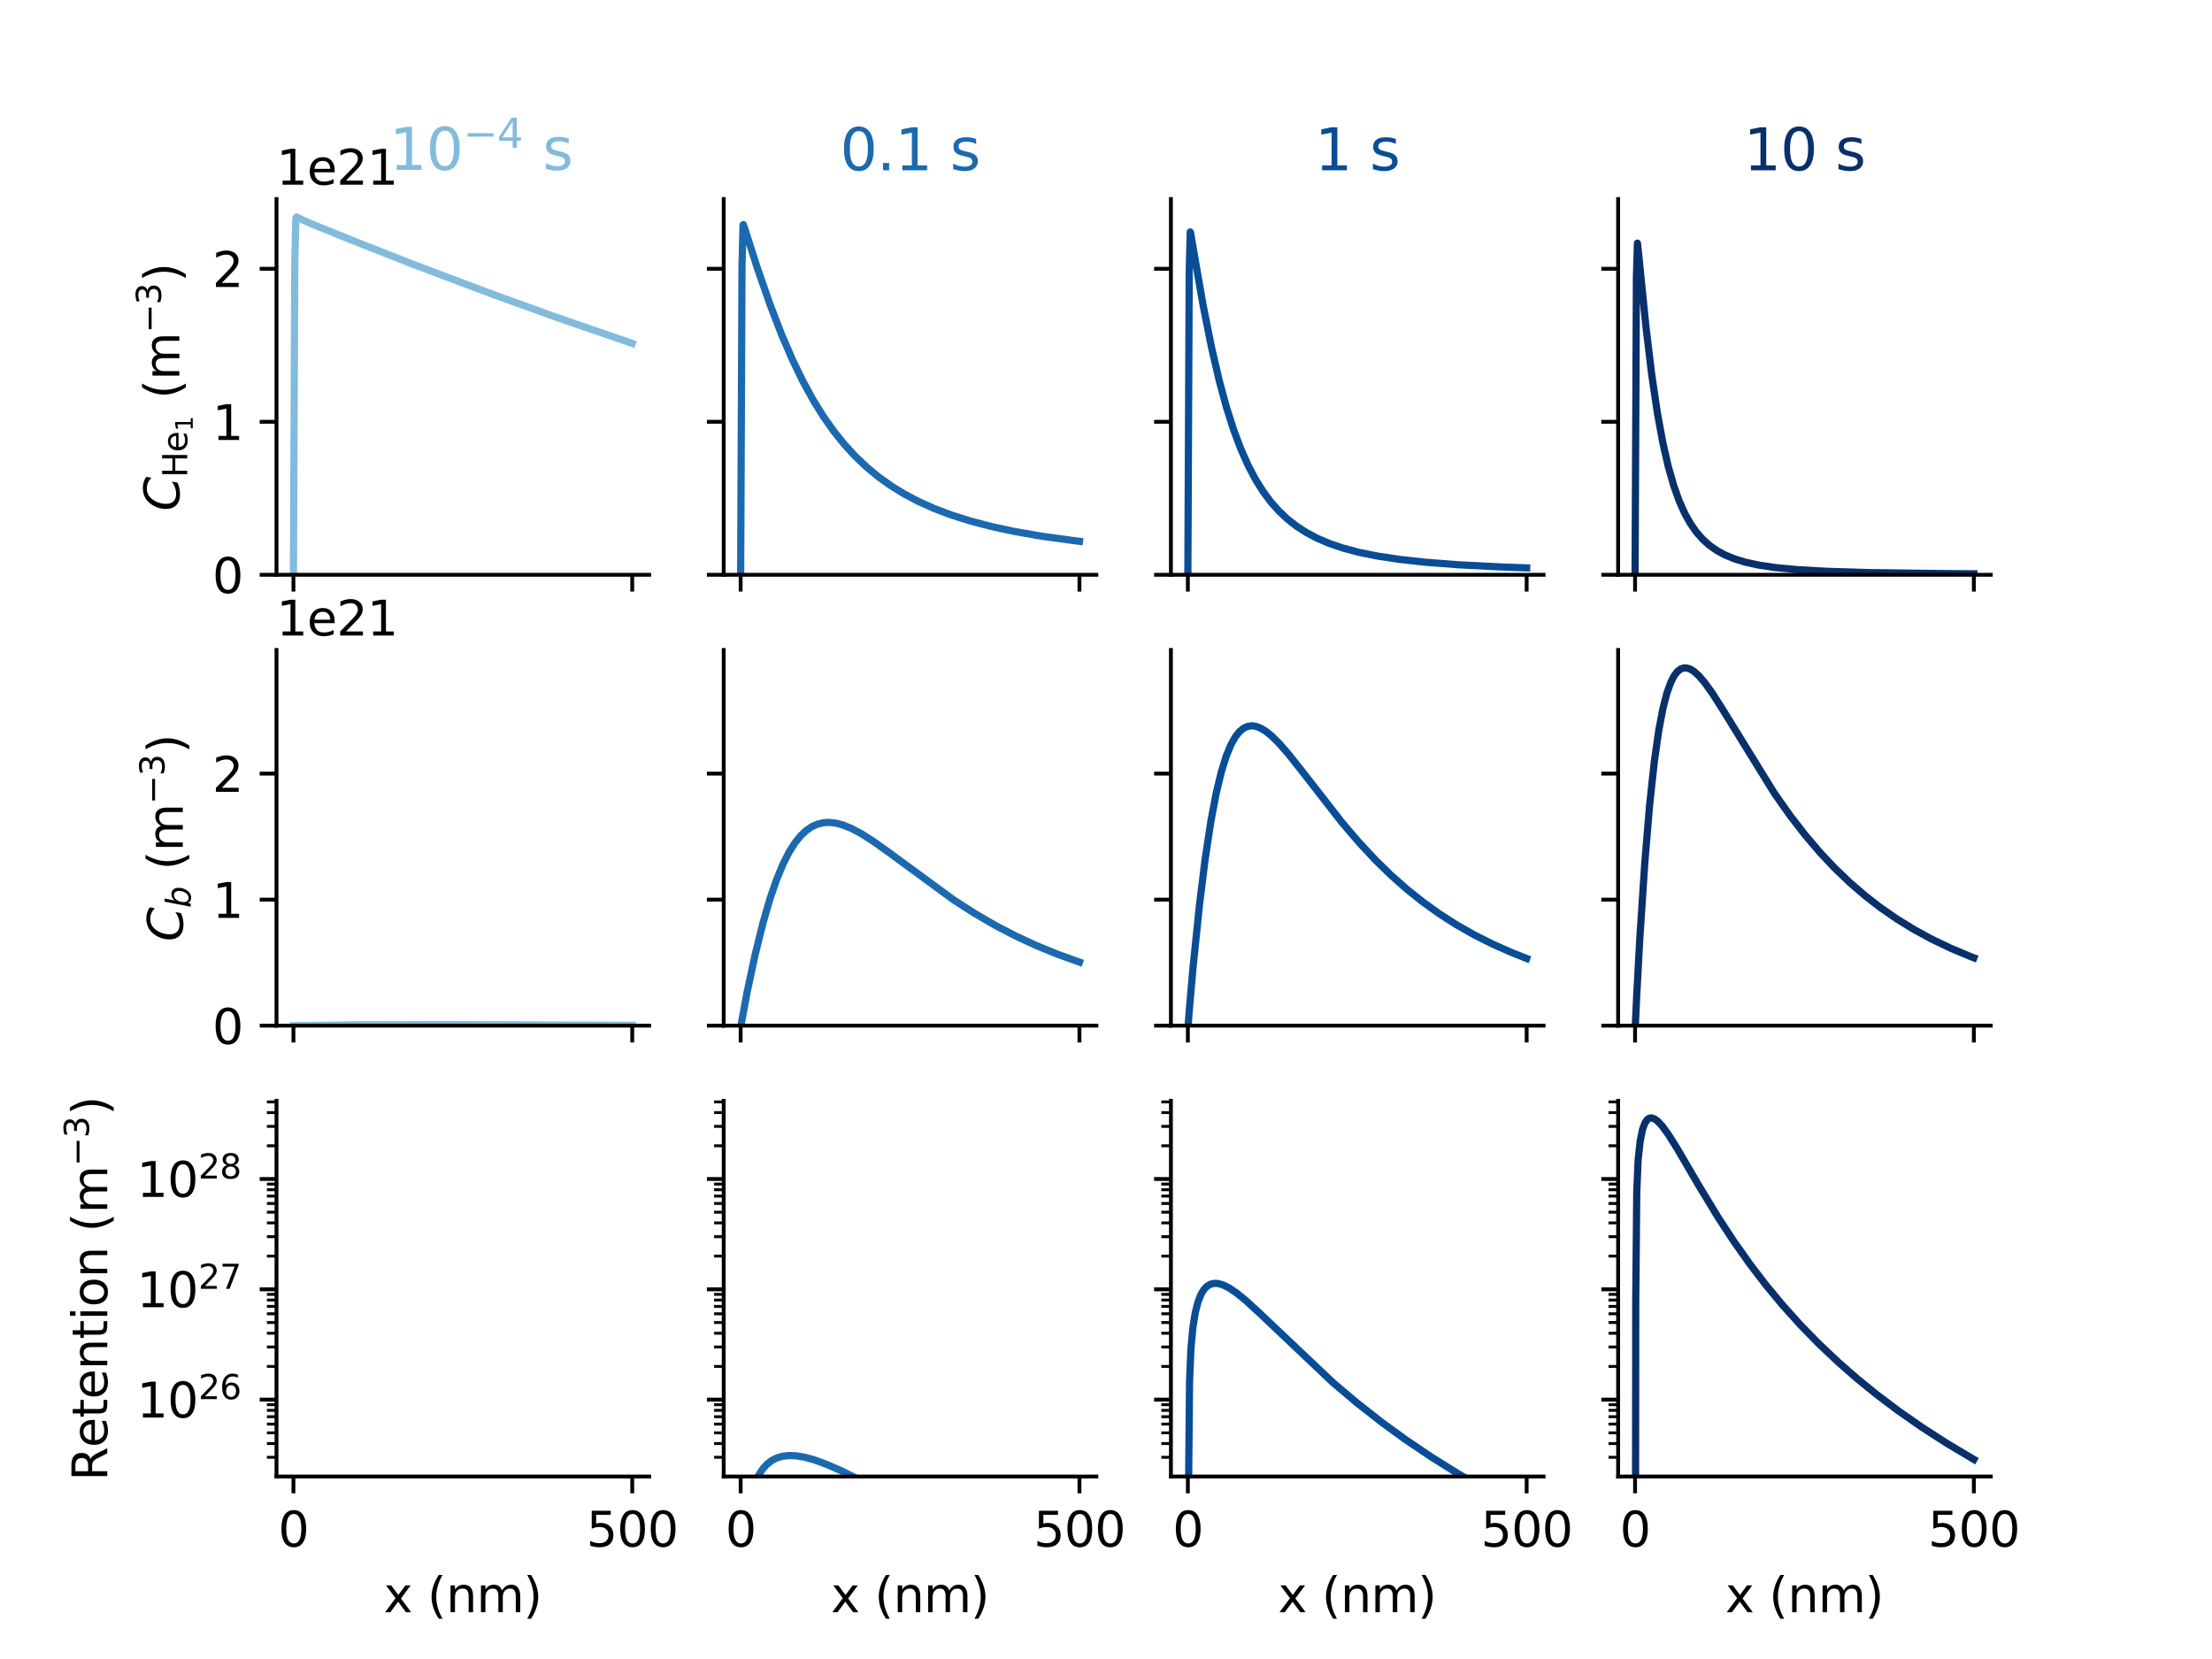 <?xml version="1.0"?>
 <svg height="345.6" version="1.1" viewBox="0 0 460.8 345.6" width="460.8" xmlns="http://www.w3.org/2000/svg" xmlns:xlink="http://www.w3.org/1999/xlink">  <defs> <style type="text/css">*{stroke-linecap:butt;stroke-linejoin:round;}</style> </defs> <g id="figure_1"> <g id="patch_1"> <path d="M 0 345.6 L 460.8 345.6 L 460.8 0 L 0 0 z " style="fill:#ffffff;"></path> </g> <g id="axes_1"> <g id="patch_2"> <path d="M 57.6 119.74 L 135.235 119.74 L 135.235 41.472 L 57.6 41.472 z " style="fill:#ffffff;"></path> </g> <g id="matplotlib.axis_1"> <g id="xtick_1"> <g id="line2d_1"> <defs> <path d="M 0 0 L 0 3.5 " id="m68c5b6e50b" style="stroke:#000000;stroke-width:0.8;"></path> </defs> <g> <use style="stroke:#000000;stroke-width:0.8;" x="61.129" xlink:href="#m68c5b6e50b" y="119.74"></use> </g> </g> </g> <g id="xtick_2"> <g id="line2d_2"> <g> <use style="stroke:#000000;stroke-width:0.8;" x="131.706" xlink:href="#m68c5b6e50b" y="119.74"></use> </g> </g> </g> </g> <g id="matplotlib.axis_2"> <g id="ytick_1"> <g id="line2d_3"> <defs> <path d="M 0 0 L -3.5 0 " id="m54cd5cde9c" style="stroke:#000000;stroke-width:0.8;"></path> </defs> <g> <use style="stroke:#000000;stroke-width:0.8;" x="57.6" xlink:href="#m54cd5cde9c" y="119.74"></use> </g> </g> <g id="text_1">  <g transform="translate(44.237 123.539)scale(0.1 -0.1)"> <defs> <path d="M 2034 4250 Q 1547 4250 1301 3770 Q 1056 3291 1056 2328 Q 1056 1369 1301 889 Q 1547 409 2034 409 Q 2525 409 2770 889 Q 3016 1369 3016 2328 Q 3016 3291 2770 3770 Q 2525 4250 2034 4250 z M 2034 4750 Q 2819 4750 3233 4129 Q 3647 3509 3647 2328 Q 3647 1150 3233 529 Q 2819 -91 2034 -91 Q 1250 -91 836 529 Q 422 1150 422 2328 Q 422 3509 836 4129 Q 1250 4750 2034 4750 z " id="DejaVuSans-30" transform="scale(0.016)"></path> </defs> <use xlink:href="#DejaVuSans-30"></use> </g> </g> </g> <g id="ytick_2"> <g id="line2d_4"> <g> <use style="stroke:#000000;stroke-width:0.8;" x="57.6" xlink:href="#m54cd5cde9c" y="87.863"></use> </g> </g> <g id="text_2">  <g transform="translate(44.237 91.662)scale(0.1 -0.1)"> <defs> <path d="M 794 531 L 1825 531 L 1825 4091 L 703 3866 L 703 4441 L 1819 4666 L 2450 4666 L 2450 531 L 3481 531 L 3481 0 L 794 0 L 794 531 z " id="DejaVuSans-31" transform="scale(0.016)"></path> </defs> <use xlink:href="#DejaVuSans-31"></use> </g> </g> </g> <g id="ytick_3"> <g id="line2d_5"> <g> <use style="stroke:#000000;stroke-width:0.8;" x="57.6" xlink:href="#m54cd5cde9c" y="55.986"></use> </g> </g> <g id="text_3">  <g transform="translate(44.237 59.785)scale(0.1 -0.1)"> <defs> <path d="M 1228 531 L 3431 531 L 3431 0 L 469 0 L 469 531 Q 828 903 1448 1529 Q 2069 2156 2228 2338 Q 2531 2678 2651 2914 Q 2772 3150 2772 3378 Q 2772 3750 2511 3984 Q 2250 4219 1831 4219 Q 1534 4219 1204 4116 Q 875 4013 500 3803 L 500 4441 Q 881 4594 1212 4672 Q 1544 4750 1819 4750 Q 2544 4750 2975 4387 Q 3406 4025 3406 3419 Q 3406 3131 3298 2873 Q 3191 2616 2906 2266 Q 2828 2175 2409 1742 Q 1991 1309 1228 531 z " id="DejaVuSans-32" transform="scale(0.016)"></path> </defs> <use xlink:href="#DejaVuSans-32"></use> </g> </g> </g> <g id="text_4">  <g transform="translate(37.438 106.456)rotate(-90)scale(0.1 -0.1)"> <defs> <path d="M 4447 4306 L 4319 3641 Q 4019 3944 3683 4091 Q 3347 4238 2956 4238 Q 2422 4238 2017 3981 Q 1613 3725 1319 3200 Q 1131 2863 1032 2486 Q 934 2109 934 1728 Q 934 1091 1264 756 Q 1594 422 2222 422 Q 2656 422 3056 561 Q 3456 700 3834 978 L 3688 231 Q 3316 72 2936 -9 Q 2556 -91 2175 -91 Q 1278 -91 773 396 Q 269 884 269 1753 Q 269 2309 461 2846 Q 653 3384 1013 3828 Q 1394 4300 1883 4525 Q 2372 4750 3022 4750 Q 3422 4750 3780 4639 Q 4138 4528 4447 4306 z " id="DejaVuSans-Oblique-43" transform="scale(0.016)"></path> <path d="M 628 4666 L 1259 4666 L 1259 2753 L 3553 2753 L 3553 4666 L 4184 4666 L 4184 0 L 3553 0 L 3553 2222 L 1259 2222 L 1259 0 L 628 0 L 628 4666 z " id="DejaVuSans-48" transform="scale(0.016)"></path> <path d="M 3597 1894 L 3597 1613 L 953 1613 Q 991 1019 1311 708 Q 1631 397 2203 397 Q 2534 397 2845 478 Q 3156 559 3463 722 L 3463 178 Q 3153 47 2828 -22 Q 2503 -91 2169 -91 Q 1331 -91 842 396 Q 353 884 353 1716 Q 353 2575 817 3079 Q 1281 3584 2069 3584 Q 2775 3584 3186 3129 Q 3597 2675 3597 1894 z M 3022 2063 Q 3016 2534 2758 2815 Q 2500 3097 2075 3097 Q 1594 3097 1305 2825 Q 1016 2553 972 2059 L 3022 2063 z " id="DejaVuSans-65" transform="scale(0.016)"></path> <path id="DejaVuSans-20" transform="scale(0.016)"></path> <path d="M 1984 4856 Q 1566 4138 1362 3434 Q 1159 2731 1159 2009 Q 1159 1288 1364 580 Q 1569 -128 1984 -844 L 1484 -844 Q 1016 -109 783 600 Q 550 1309 550 2009 Q 550 2706 781 3412 Q 1013 4119 1484 4856 L 1984 4856 z " id="DejaVuSans-28" transform="scale(0.016)"></path> <path d="M 3328 2828 Q 3544 3216 3844 3400 Q 4144 3584 4550 3584 Q 5097 3584 5394 3201 Q 5691 2819 5691 2113 L 5691 0 L 5113 0 L 5113 2094 Q 5113 2597 4934 2840 Q 4756 3084 4391 3084 Q 3944 3084 3684 2787 Q 3425 2491 3425 1978 L 3425 0 L 2847 0 L 2847 2094 Q 2847 2600 2669 2842 Q 2491 3084 2119 3084 Q 1678 3084 1418 2786 Q 1159 2488 1159 1978 L 1159 0 L 581 0 L 581 3500 L 1159 3500 L 1159 2956 Q 1356 3278 1631 3431 Q 1906 3584 2284 3584 Q 2666 3584 2933 3390 Q 3200 3197 3328 2828 z " id="DejaVuSans-6d" transform="scale(0.016)"></path> <path d="M 678 2272 L 4684 2272 L 4684 1741 L 678 1741 L 678 2272 z " id="DejaVuSans-2212" transform="scale(0.016)"></path> <path d="M 2597 2516 Q 3050 2419 3304 2112 Q 3559 1806 3559 1356 Q 3559 666 3084 287 Q 2609 -91 1734 -91 Q 1441 -91 1130 -33 Q 819 25 488 141 L 488 750 Q 750 597 1062 519 Q 1375 441 1716 441 Q 2309 441 2620 675 Q 2931 909 2931 1356 Q 2931 1769 2642 2001 Q 2353 2234 1838 2234 L 1294 2234 L 1294 2753 L 1863 2753 Q 2328 2753 2575 2939 Q 2822 3125 2822 3475 Q 2822 3834 2567 4026 Q 2313 4219 1838 4219 Q 1578 4219 1281 4162 Q 984 4106 628 3988 L 628 4550 Q 988 4650 1302 4700 Q 1616 4750 1894 4750 Q 2613 4750 3031 4423 Q 3450 4097 3450 3541 Q 3450 3153 3228 2886 Q 3006 2619 2597 2516 z " id="DejaVuSans-33" transform="scale(0.016)"></path> <path d="M 513 4856 L 1013 4856 Q 1481 4119 1714 3412 Q 1947 2706 1947 2009 Q 1947 1309 1714 600 Q 1481 -109 1013 -844 L 513 -844 Q 928 -128 1133 580 Q 1338 1288 1338 2009 Q 1338 2731 1133 3434 Q 928 4138 513 4856 z " id="DejaVuSans-29" transform="scale(0.016)"></path> </defs> <use transform="translate(0 0.766)" xlink:href="#DejaVuSans-Oblique-43"></use> <use transform="translate(69.824 -15.641)scale(0.7)" xlink:href="#DejaVuSans-48"></use> <use transform="translate(122.461 -15.641)scale(0.7)" xlink:href="#DejaVuSans-65"></use> <use transform="translate(166.197 -27.125)scale(0.49)" xlink:href="#DejaVuSans-31"></use> <use transform="translate(202.021 0.766)" xlink:href="#DejaVuSans-20"></use> <use transform="translate(233.808 0.766)" xlink:href="#DejaVuSans-28"></use> <use transform="translate(272.822 0.766)" xlink:href="#DejaVuSans-6d"></use> <use transform="translate(371.191 39.047)scale(0.7)" xlink:href="#DejaVuSans-2212"></use> <use transform="translate(429.843 39.047)scale(0.7)" xlink:href="#DejaVuSans-33"></use> <use transform="translate(477.114 0.766)" xlink:href="#DejaVuSans-29"></use> </g> </g> <g id="text_5">  <g transform="translate(57.6 38.472)scale(0.1 -0.1)"> <use xlink:href="#DejaVuSans-31"></use> <use x="63.623" xlink:href="#DejaVuSans-65"></use> <use x="125.146" xlink:href="#DejaVuSans-32"></use> <use x="188.77" xlink:href="#DejaVuSans-31"></use> </g> </g> </g> <g id="line2d_6"> <path clip-path="url(#p65ab39293c)" d="M 61.129 119.74 L 61.411 54.712 L 61.623 45.521 L 61.764 45.199 L 62.47 45.554 L 64.94 46.649 L 73.48 50.116 L 86.466 55.217 L 102.84 61.385 L 115.403 65.92 L 131.706 71.546 L 131.706 71.546 " style="fill:none;stroke:#82bbdb;stroke-linecap:square;stroke-width:1.5;"></path> </g> <g id="patch_3"> <path d="M 57.6 119.74 L 57.6 41.472 " style="fill:none;stroke:#000000;stroke-linecap:square;stroke-linejoin:miter;stroke-width:0.8;"></path> </g> <g id="patch_4"> <path d="M 57.6 119.74 L 135.235 119.74 " style="fill:none;stroke:#000000;stroke-linecap:square;stroke-linejoin:miter;stroke-width:0.8;"></path> </g> <g id="text_6">  <g style="fill:#82bbdb;" transform="translate(73.497 35.472)scale(0.12 -0.12)"> <defs> <path d="M 2419 4116 L 825 1625 L 2419 1625 L 2419 4116 z M 2253 4666 L 3047 4666 L 3047 1625 L 3713 1625 L 3713 1100 L 3047 1100 L 3047 0 L 2419 0 L 2419 1100 L 313 1100 L 313 1709 L 2253 4666 z " id="DejaVuSans-34" transform="scale(0.016)"></path> <path d="M 2834 3397 L 2834 2853 Q 2591 2978 2328 3040 Q 2066 3103 1784 3103 Q 1356 3103 1142 2972 Q 928 2841 928 2578 Q 928 2378 1081 2264 Q 1234 2150 1697 2047 L 1894 2003 Q 2506 1872 2764 1633 Q 3022 1394 3022 966 Q 3022 478 2636 193 Q 2250 -91 1575 -91 Q 1294 -91 989 -36 Q 684 19 347 128 L 347 722 Q 666 556 975 473 Q 1284 391 1588 391 Q 1994 391 2212 530 Q 2431 669 2431 922 Q 2431 1156 2273 1281 Q 2116 1406 1581 1522 L 1381 1569 Q 847 1681 609 1914 Q 372 2147 372 2553 Q 372 3047 722 3315 Q 1072 3584 1716 3584 Q 2034 3584 2315 3537 Q 2597 3491 2834 3397 z " id="DejaVuSans-73" transform="scale(0.016)"></path> </defs> <use transform="translate(0 0.684)" xlink:href="#DejaVuSans-20"></use> <use transform="translate(31.787 0.684)" xlink:href="#DejaVuSans-20"></use> <use transform="translate(63.574 0.684)" xlink:href="#DejaVuSans-31"></use> <use transform="translate(127.197 0.684)" xlink:href="#DejaVuSans-30"></use> <use transform="translate(191.777 38.966)scale(0.7)" xlink:href="#DejaVuSans-2212"></use> <use transform="translate(250.43 38.966)scale(0.7)" xlink:href="#DejaVuSans-34"></use> <use transform="translate(297.7 0.684)" xlink:href="#DejaVuSans-20"></use> <use transform="translate(329.487 0.684)" xlink:href="#DejaVuSans-73"></use> </g> </g> </g> <g id="axes_2"> <g id="patch_5"> <path d="M 150.762 119.74 L 228.397 119.74 L 228.397 41.472 L 150.762 41.472 z " style="fill:#ffffff;"></path> </g> <g id="matplotlib.axis_3"> <g id="xtick_3"> <g id="line2d_7"> <g> <use style="stroke:#000000;stroke-width:0.8;" x="154.291" xlink:href="#m68c5b6e50b" y="119.74"></use> </g> </g> </g> <g id="xtick_4"> <g id="line2d_8"> <g> <use style="stroke:#000000;stroke-width:0.8;" x="224.868" xlink:href="#m68c5b6e50b" y="119.74"></use> </g> </g> </g> </g> <g id="matplotlib.axis_4"> <g id="ytick_4"> <g id="line2d_9"> <g> <use style="stroke:#000000;stroke-width:0.8;" x="150.762" xlink:href="#m54cd5cde9c" y="119.74"></use> </g> </g> </g> <g id="ytick_5"> <g id="line2d_10"> <g> <use style="stroke:#000000;stroke-width:0.8;" x="150.762" xlink:href="#m54cd5cde9c" y="87.863"></use> </g> </g> </g> <g id="ytick_6"> <g id="line2d_11"> <g> <use style="stroke:#000000;stroke-width:0.8;" x="150.762" xlink:href="#m54cd5cde9c" y="55.986"></use> </g> </g> </g> </g> <g id="line2d_12"> <path clip-path="url(#pd25af3ee30)" d="M 154.291 119.74 L 154.573 55.486 L 154.785 46.875 L 154.855 46.786 L 155.138 47.616 L 157.749 55.791 L 160.431 63.497 L 162.83 69.721 L 165.089 74.957 L 167.277 79.464 L 169.394 83.326 L 171.511 86.74 L 173.699 89.843 L 175.887 92.567 L 178.146 95.029 L 180.545 97.31 L 183.015 99.348 L 185.627 101.212 L 188.379 102.906 L 191.344 104.469 L 194.59 105.927 L 198.119 107.264 L 202.071 108.517 L 206.447 109.664 L 211.317 110.712 L 216.963 111.694 L 223.527 112.601 L 224.868 112.762 L 224.868 112.762 " style="fill:none;stroke:#1b69af;stroke-linecap:square;stroke-width:1.5;"></path> </g> <g id="patch_6"> <path d="M 150.762 119.74 L 150.762 41.472 " style="fill:none;stroke:#000000;stroke-linecap:square;stroke-linejoin:miter;stroke-width:0.8;"></path> </g> <g id="patch_7"> <path d="M 150.762 119.74 L 228.397 119.74 " style="fill:none;stroke:#000000;stroke-linecap:square;stroke-linejoin:miter;stroke-width:0.8;"></path> </g> <g id="text_7">  <g style="fill:#1b69af;" transform="translate(175.005 35.472)scale(0.12 -0.12)"> <defs> <path d="M 684 794 L 1344 794 L 1344 0 L 684 0 L 684 794 z " id="DejaVuSans-2e" transform="scale(0.016)"></path> </defs> <use xlink:href="#DejaVuSans-30"></use> <use x="63.623" xlink:href="#DejaVuSans-2e"></use> <use x="95.41" xlink:href="#DejaVuSans-31"></use> <use x="159.033" xlink:href="#DejaVuSans-20"></use> <use x="190.82" xlink:href="#DejaVuSans-73"></use> </g> </g> </g> <g id="axes_3"> <g id="patch_8"> <path d="M 243.923 119.74 L 321.558 119.74 L 321.558 41.472 L 243.923 41.472 z " style="fill:#ffffff;"></path> </g> <g id="matplotlib.axis_5"> <g id="xtick_5"> <g id="line2d_13"> <g> <use style="stroke:#000000;stroke-width:0.8;" x="247.452" xlink:href="#m68c5b6e50b" y="119.74"></use> </g> </g> </g> <g id="xtick_6"> <g id="line2d_14"> <g> <use style="stroke:#000000;stroke-width:0.8;" x="318.029" xlink:href="#m68c5b6e50b" y="119.74"></use> </g> </g> </g> </g> <g id="matplotlib.axis_6"> <g id="ytick_7"> <g id="line2d_15"> <g> <use style="stroke:#000000;stroke-width:0.8;" x="243.923" xlink:href="#m54cd5cde9c" y="119.74"></use> </g> </g> </g> <g id="ytick_8"> <g id="line2d_16"> <g> <use style="stroke:#000000;stroke-width:0.8;" x="243.923" xlink:href="#m54cd5cde9c" y="87.863"></use> </g> </g> </g> <g id="ytick_9"> <g id="line2d_17"> <g> <use style="stroke:#000000;stroke-width:0.8;" x="243.923" xlink:href="#m54cd5cde9c" y="55.986"></use> </g> </g> </g> </g> <g id="line2d_18"> <path clip-path="url(#pf470d919c5)" d="M 247.452 119.74 L 247.735 56.316 L 247.946 48.326 L 248.017 48.443 L 248.582 51.822 L 250.628 63.582 L 252.393 72.424 L 254.016 79.409 L 255.498 84.864 L 256.98 89.52 L 258.462 93.474 L 260.015 96.971 L 261.568 99.912 L 263.12 102.389 L 264.744 104.568 L 266.438 106.474 L 268.202 108.133 L 270.108 109.623 L 272.154 110.943 L 274.413 112.136 L 276.883 113.191 L 279.706 114.155 L 283.023 115.04 L 286.834 115.817 L 291.351 116.506 L 296.856 117.115 L 303.773 117.649 L 312.736 118.108 L 318.029 118.302 L 318.029 118.302 " style="fill:none;stroke:#084d96;stroke-linecap:square;stroke-width:1.5;"></path> </g> <g id="patch_9"> <path d="M 243.923 119.74 L 243.923 41.472 " style="fill:none;stroke:#000000;stroke-linecap:square;stroke-linejoin:miter;stroke-width:0.8;"></path> </g> <g id="patch_10"> <path d="M 243.923 119.74 L 321.558 119.74 " style="fill:none;stroke:#000000;stroke-linecap:square;stroke-linejoin:miter;stroke-width:0.8;"></path> </g> <g id="text_8">  <g style="fill:#084d96;" transform="translate(273.891 35.472)scale(0.12 -0.12)"> <use xlink:href="#DejaVuSans-31"></use> <use x="63.623" xlink:href="#DejaVuSans-20"></use> <use x="95.41" xlink:href="#DejaVuSans-73"></use> </g> </g> </g> <g id="axes_4"> <g id="patch_11"> <path d="M 337.085 119.74 L 414.72 119.74 L 414.72 41.472 L 337.085 41.472 z " style="fill:#ffffff;"></path> </g> <g id="matplotlib.axis_7"> <g id="xtick_7"> <g id="line2d_19"> <g> <use style="stroke:#000000;stroke-width:0.8;" x="340.614" xlink:href="#m68c5b6e50b" y="119.74"></use> </g> </g> </g> <g id="xtick_8"> <g id="line2d_20"> <g> <use style="stroke:#000000;stroke-width:0.8;" x="411.191" xlink:href="#m68c5b6e50b" y="119.74"></use> </g> </g> </g> </g> <g id="matplotlib.axis_8"> <g id="ytick_10"> <g id="line2d_21"> <g> <use style="stroke:#000000;stroke-width:0.8;" x="337.085" xlink:href="#m54cd5cde9c" y="119.74"></use> </g> </g> </g> <g id="ytick_11"> <g id="line2d_22"> <g> <use style="stroke:#000000;stroke-width:0.8;" x="337.085" xlink:href="#m54cd5cde9c" y="87.863"></use> </g> </g> </g> <g id="ytick_12"> <g id="line2d_23"> <g> <use style="stroke:#000000;stroke-width:0.8;" x="337.085" xlink:href="#m54cd5cde9c" y="55.986"></use> </g> </g> </g> </g> <g id="line2d_24"> <path clip-path="url(#pda369b5cfd)" d="M 340.614 119.74 L 340.896 57.649 L 341.108 50.651 L 341.32 52.525 L 342.873 68.012 L 344.072 77.959 L 345.272 86.081 L 346.401 92.241 L 347.531 97.186 L 348.66 101.145 L 349.789 104.314 L 350.918 106.859 L 352.118 109.024 L 353.318 110.756 L 354.659 112.297 L 356.07 113.574 L 357.623 114.67 L 359.317 115.595 L 361.293 116.412 L 363.622 117.121 L 366.445 117.732 L 369.904 118.242 L 374.35 118.664 L 380.49 119.012 L 389.524 119.283 L 404.416 119.481 L 411.191 119.529 L 411.191 119.529 " style="fill:none;stroke:#08306b;stroke-linecap:square;stroke-width:1.5;"></path> </g> <g id="patch_12"> <path d="M 337.085 119.74 L 337.085 41.472 " style="fill:none;stroke:#000000;stroke-linecap:square;stroke-linejoin:miter;stroke-width:0.8;"></path> </g> <g id="patch_13"> <path d="M 337.085 119.74 L 414.72 119.74 " style="fill:none;stroke:#000000;stroke-linecap:square;stroke-linejoin:miter;stroke-width:0.8;"></path> </g> <g id="text_9">  <g style="fill:#08306b;" transform="translate(363.235 35.472)scale(0.12 -0.12)"> <use xlink:href="#DejaVuSans-31"></use> <use x="63.623" xlink:href="#DejaVuSans-30"></use> <use x="127.246" xlink:href="#DejaVuSans-20"></use> <use x="159.033" xlink:href="#DejaVuSans-73"></use> </g> </g> </g> <g id="axes_5"> <g id="patch_14"> <path d="M 57.6 213.662 L 135.235 213.662 L 135.235 135.394 L 57.6 135.394 z " style="fill:#ffffff;"></path> </g> <g id="matplotlib.axis_9"> <g id="xtick_9"> <g id="line2d_25"> <g> <use style="stroke:#000000;stroke-width:0.8;" x="61.129" xlink:href="#m68c5b6e50b" y="213.662"></use> </g> </g> </g> <g id="xtick_10"> <g id="line2d_26"> <g> <use style="stroke:#000000;stroke-width:0.8;" x="131.706" xlink:href="#m68c5b6e50b" y="213.662"></use> </g> </g> </g> </g> <g id="matplotlib.axis_10"> <g id="ytick_13"> <g id="line2d_27"> <g> <use style="stroke:#000000;stroke-width:0.8;" x="57.6" xlink:href="#m54cd5cde9c" y="213.662"></use> </g> </g> <g id="text_10">  <g transform="translate(44.237 217.461)scale(0.1 -0.1)"> <use xlink:href="#DejaVuSans-30"></use> </g> </g> </g> <g id="ytick_14"> <g id="line2d_28"> <g> <use style="stroke:#000000;stroke-width:0.8;" x="57.6" xlink:href="#m54cd5cde9c" y="187.409"></use> </g> </g> <g id="text_11">  <g transform="translate(44.237 191.209)scale(0.1 -0.1)"> <use xlink:href="#DejaVuSans-31"></use> </g> </g> </g> <g id="ytick_15"> <g id="line2d_29"> <g> <use style="stroke:#000000;stroke-width:0.8;" x="57.6" xlink:href="#m54cd5cde9c" y="161.157"></use> </g> </g> <g id="text_12">  <g transform="translate(44.237 164.956)scale(0.1 -0.1)"> <use xlink:href="#DejaVuSans-32"></use> </g> </g> </g> <g id="text_13">  <g transform="translate(38.158 196.128)rotate(-90)scale(0.1 -0.1)"> <defs> <path d="M 3169 2138 Q 3169 2591 2961 2847 Q 2753 3103 2388 3103 Q 2122 3103 1889 2973 Q 1656 2844 1484 2597 Q 1303 2338 1198 1995 Q 1094 1653 1094 1313 Q 1094 881 1298 636 Q 1503 391 1863 391 Q 2134 391 2365 517 Q 2597 644 2772 891 Q 2950 1147 3059 1487 Q 3169 1828 3169 2138 z M 1381 2969 Q 1594 3256 1914 3420 Q 2234 3584 2584 3584 Q 3122 3584 3439 3221 Q 3756 2859 3756 2241 Q 3756 1734 3570 1259 Q 3384 784 3041 416 Q 2816 172 2522 40 Q 2228 -91 1906 -91 Q 1566 -91 1316 65 Q 1066 222 909 531 L 806 0 L 231 0 L 1178 4863 L 1753 4863 L 1381 2969 z " id="DejaVuSans-Oblique-62" transform="scale(0.016)"></path> </defs> <use transform="translate(0 0.766)" xlink:href="#DejaVuSans-Oblique-43"></use> <use transform="translate(69.824 -15.641)scale(0.7)" xlink:href="#DejaVuSans-Oblique-62"></use> <use transform="translate(116.992 0.766)" xlink:href="#DejaVuSans-20"></use> <use transform="translate(148.779 0.766)" xlink:href="#DejaVuSans-28"></use> <use transform="translate(187.793 0.766)" xlink:href="#DejaVuSans-6d"></use> <use transform="translate(286.162 39.047)scale(0.7)" xlink:href="#DejaVuSans-2212"></use> <use transform="translate(344.814 39.047)scale(0.7)" xlink:href="#DejaVuSans-33"></use> <use transform="translate(392.085 0.766)" xlink:href="#DejaVuSans-29"></use> </g> </g> <g id="text_14">  <g transform="translate(57.6 132.394)scale(0.1 -0.1)"> <use xlink:href="#DejaVuSans-31"></use> <use x="63.623" xlink:href="#DejaVuSans-65"></use> <use x="125.146" xlink:href="#DejaVuSans-32"></use> <use x="188.77" xlink:href="#DejaVuSans-31"></use> </g> </g> </g> <g id="line2d_30"> <path clip-path="url(#pb3d6f7f017)" d="M 61.129 213.662 L 74.186 213.487 L 92.465 213.439 L 131.706 213.581 L 131.706 213.581 " style="fill:none;stroke:#82bbdb;stroke-linecap:square;stroke-width:1.5;"></path> </g> <g id="patch_15"> <path d="M 57.6 213.662 L 57.6 135.394 " style="fill:none;stroke:#000000;stroke-linecap:square;stroke-linejoin:miter;stroke-width:0.8;"></path> </g> <g id="patch_16"> <path d="M 57.6 213.662 L 135.235 213.662 " style="fill:none;stroke:#000000;stroke-linecap:square;stroke-linejoin:miter;stroke-width:0.8;"></path> </g> </g> <g id="axes_6"> <g id="patch_17"> <path d="M 150.762 213.662 L 228.397 213.662 L 228.397 135.394 L 150.762 135.394 z " style="fill:#ffffff;"></path> </g> <g id="matplotlib.axis_11"> <g id="xtick_11"> <g id="line2d_31"> <g> <use style="stroke:#000000;stroke-width:0.8;" x="154.291" xlink:href="#m68c5b6e50b" y="213.662"></use> </g> </g> </g> <g id="xtick_12"> <g id="line2d_32"> <g> <use style="stroke:#000000;stroke-width:0.8;" x="224.868" xlink:href="#m68c5b6e50b" y="213.662"></use> </g> </g> </g> </g> <g id="matplotlib.axis_12"> <g id="ytick_16"> <g id="line2d_33"> <g> <use style="stroke:#000000;stroke-width:0.8;" x="150.762" xlink:href="#m54cd5cde9c" y="213.662"></use> </g> </g> </g> <g id="ytick_17"> <g id="line2d_34"> <g> <use style="stroke:#000000;stroke-width:0.8;" x="150.762" xlink:href="#m54cd5cde9c" y="187.409"></use> </g> </g> </g> <g id="ytick_18"> <g id="line2d_35"> <g> <use style="stroke:#000000;stroke-width:0.8;" x="150.762" xlink:href="#m54cd5cde9c" y="161.157"></use> </g> </g> </g> </g> <g id="line2d_36"> <path clip-path="url(#p4d04dc0237)" d="M 154.291 213.662 L 154.432 213.251 L 155.561 207.057 L 157.325 198.8 L 158.949 192.236 L 160.431 187.139 L 161.772 183.252 L 163.113 180.018 L 164.383 177.518 L 165.583 175.616 L 166.783 174.12 L 167.912 173.044 L 169.112 172.217 L 170.241 171.702 L 171.441 171.4 L 172.711 171.318 L 174.052 171.459 L 175.534 171.84 L 177.299 172.544 L 179.345 173.621 L 181.886 175.229 L 185.345 177.7 L 198.613 187.434 L 202.989 190.25 L 207.223 192.715 L 211.529 194.959 L 215.834 196.955 L 220.28 198.775 L 224.868 200.424 L 224.868 200.424 " style="fill:none;stroke:#1b69af;stroke-linecap:square;stroke-width:1.5;"></path> </g> <g id="patch_18"> <path d="M 150.762 213.662 L 150.762 135.394 " style="fill:none;stroke:#000000;stroke-linecap:square;stroke-linejoin:miter;stroke-width:0.8;"></path> </g> <g id="patch_19"> <path d="M 150.762 213.662 L 228.397 213.662 " style="fill:none;stroke:#000000;stroke-linecap:square;stroke-linejoin:miter;stroke-width:0.8;"></path> </g> </g> <g id="axes_7"> <g id="patch_20"> <path d="M 243.923 213.662 L 321.558 213.662 L 321.558 135.394 L 243.923 135.394 z " style="fill:#ffffff;"></path> </g> <g id="matplotlib.axis_13"> <g id="xtick_13"> <g id="line2d_37"> <g> <use style="stroke:#000000;stroke-width:0.8;" x="247.452" xlink:href="#m68c5b6e50b" y="213.662"></use> </g> </g> </g> <g id="xtick_14"> <g id="line2d_38"> <g> <use style="stroke:#000000;stroke-width:0.8;" x="318.029" xlink:href="#m68c5b6e50b" y="213.662"></use> </g> </g> </g> </g> <g id="matplotlib.axis_14"> <g id="ytick_19"> <g id="line2d_39"> <g> <use style="stroke:#000000;stroke-width:0.8;" x="243.923" xlink:href="#m54cd5cde9c" y="213.662"></use> </g> </g> </g> <g id="ytick_20"> <g id="line2d_40"> <g> <use style="stroke:#000000;stroke-width:0.8;" x="243.923" xlink:href="#m54cd5cde9c" y="187.409"></use> </g> </g> </g> <g id="ytick_21"> <g id="line2d_41"> <g> <use style="stroke:#000000;stroke-width:0.8;" x="243.923" xlink:href="#m54cd5cde9c" y="161.157"></use> </g> </g> </g> </g> <g id="line2d_42"> <path clip-path="url(#p7ae6721417)" d="M 247.452 213.662 L 247.523 213.422 L 247.805 209.77 L 248.511 201.747 L 249.852 188.686 L 251.052 178.971 L 252.252 171.055 L 253.381 165.116 L 254.439 160.739 L 255.428 157.564 L 256.416 155.156 L 257.333 153.516 L 258.18 152.439 L 259.027 151.726 L 259.874 151.327 L 260.721 151.197 L 261.568 151.297 L 262.485 151.624 L 263.614 152.285 L 264.885 153.299 L 266.438 154.827 L 268.484 157.171 L 271.59 161.107 L 279.635 171.43 L 283.164 175.549 L 286.552 179.176 L 289.799 182.342 L 293.045 185.215 L 296.433 187.92 L 299.891 190.396 L 303.42 192.652 L 307.161 194.777 L 311.042 196.724 L 315.136 198.528 L 318.029 199.666 L 318.029 199.666 " style="fill:none;stroke:#084d96;stroke-linecap:square;stroke-width:1.5;"></path> </g> <g id="patch_21"> <path d="M 243.923 213.662 L 243.923 135.394 " style="fill:none;stroke:#000000;stroke-linecap:square;stroke-linejoin:miter;stroke-width:0.8;"></path> </g> <g id="patch_22"> <path d="M 243.923 213.662 L 321.558 213.662 " style="fill:none;stroke:#000000;stroke-linecap:square;stroke-linejoin:miter;stroke-width:0.8;"></path> </g> </g> <g id="axes_8"> <g id="patch_23"> <path d="M 337.085 213.662 L 414.72 213.662 L 414.72 135.394 L 337.085 135.394 z " style="fill:#ffffff;"></path> </g> <g id="matplotlib.axis_15"> <g id="xtick_15"> <g id="line2d_43"> <g> <use style="stroke:#000000;stroke-width:0.8;" x="340.614" xlink:href="#m68c5b6e50b" y="213.662"></use> </g> </g> </g> <g id="xtick_16"> <g id="line2d_44"> <g> <use style="stroke:#000000;stroke-width:0.8;" x="411.191" xlink:href="#m68c5b6e50b" y="213.662"></use> </g> </g> </g> </g> <g id="matplotlib.axis_16"> <g id="ytick_22"> <g id="line2d_45"> <g> <use style="stroke:#000000;stroke-width:0.8;" x="337.085" xlink:href="#m54cd5cde9c" y="213.662"></use> </g> </g> </g> <g id="ytick_23"> <g id="line2d_46"> <g> <use style="stroke:#000000;stroke-width:0.8;" x="337.085" xlink:href="#m54cd5cde9c" y="187.409"></use> </g> </g> </g> <g id="ytick_24"> <g id="line2d_47"> <g> <use style="stroke:#000000;stroke-width:0.8;" x="337.085" xlink:href="#m54cd5cde9c" y="161.157"></use> </g> </g> </g> </g> <g id="line2d_48"> <path clip-path="url(#p6ac8112319)" d="M 340.614 213.662 L 340.685 213.261 L 340.967 207.195 L 341.602 195.468 L 342.661 179.468 L 343.649 167.662 L 344.637 158.549 L 345.554 152.135 L 346.401 147.677 L 347.248 144.385 L 348.025 142.212 L 348.73 140.818 L 349.436 139.888 L 350.142 139.347 L 350.777 139.14 L 351.412 139.155 L 352.118 139.393 L 352.894 139.877 L 353.883 140.764 L 355.082 142.151 L 356.706 144.403 L 359.035 148.071 L 369.692 165.344 L 373.009 170.034 L 376.114 174.036 L 379.149 177.592 L 382.184 180.815 L 385.219 183.732 L 388.465 186.541 L 391.712 189.058 L 395.1 191.405 L 398.628 193.581 L 402.369 195.621 L 406.321 197.517 L 410.485 199.262 L 411.191 199.535 L 411.191 199.535 " style="fill:none;stroke:#08306b;stroke-linecap:square;stroke-width:1.5;"></path> </g> <g id="patch_24"> <path d="M 337.085 213.662 L 337.085 135.394 " style="fill:none;stroke:#000000;stroke-linecap:square;stroke-linejoin:miter;stroke-width:0.8;"></path> </g> <g id="patch_25"> <path d="M 337.085 213.662 L 414.72 213.662 " style="fill:none;stroke:#000000;stroke-linecap:square;stroke-linejoin:miter;stroke-width:0.8;"></path> </g> </g> <g id="axes_9"> <g id="patch_26"> <path d="M 57.6 307.584 L 135.235 307.584 L 135.235 229.316 L 57.6 229.316 z " style="fill:#ffffff;"></path> </g> <g id="matplotlib.axis_17"> <g id="xtick_17"> <g id="line2d_49"> <g> <use style="stroke:#000000;stroke-width:0.8;" x="61.129" xlink:href="#m68c5b6e50b" y="307.584"></use> </g> </g> <g id="text_15">  <g transform="translate(57.948 322.182)scale(0.1 -0.1)"> <use xlink:href="#DejaVuSans-30"></use> </g> </g> </g> <g id="xtick_18"> <g id="line2d_50"> <g> <use style="stroke:#000000;stroke-width:0.8;" x="131.706" xlink:href="#m68c5b6e50b" y="307.584"></use> </g> </g> <g id="text_16">  <g transform="translate(122.162 322.182)scale(0.1 -0.1)"> <defs> <path d="M 691 4666 L 3169 4666 L 3169 4134 L 1269 4134 L 1269 2991 Q 1406 3038 1543 3061 Q 1681 3084 1819 3084 Q 2600 3084 3056 2656 Q 3513 2228 3513 1497 Q 3513 744 3044 326 Q 2575 -91 1722 -91 Q 1428 -91 1123 -41 Q 819 9 494 109 L 494 744 Q 775 591 1075 516 Q 1375 441 1709 441 Q 2250 441 2565 725 Q 2881 1009 2881 1497 Q 2881 1984 2565 2268 Q 2250 2553 1709 2553 Q 1456 2553 1204 2497 Q 953 2441 691 2322 L 691 4666 z " id="DejaVuSans-35" transform="scale(0.016)"></path> </defs> <use xlink:href="#DejaVuSans-35"></use> <use x="63.623" xlink:href="#DejaVuSans-30"></use> <use x="127.246" xlink:href="#DejaVuSans-30"></use> </g> </g> </g> <g id="text_17">  <g transform="translate(79.928 335.861)scale(0.1 -0.1)"> <defs> <path d="M 3513 3500 L 2247 1797 L 3578 0 L 2900 0 L 1881 1375 L 863 0 L 184 0 L 1544 1831 L 300 3500 L 978 3500 L 1906 2253 L 2834 3500 L 3513 3500 z " id="DejaVuSans-78" transform="scale(0.016)"></path> <path d="M 3513 2113 L 3513 0 L 2938 0 L 2938 2094 Q 2938 2591 2744 2837 Q 2550 3084 2163 3084 Q 1697 3084 1428 2787 Q 1159 2491 1159 1978 L 1159 0 L 581 0 L 581 3500 L 1159 3500 L 1159 2956 Q 1366 3272 1645 3428 Q 1925 3584 2291 3584 Q 2894 3584 3203 3211 Q 3513 2838 3513 2113 z " id="DejaVuSans-6e" transform="scale(0.016)"></path> </defs> <use xlink:href="#DejaVuSans-78"></use> <use x="59.18" xlink:href="#DejaVuSans-20"></use> <use x="90.967" xlink:href="#DejaVuSans-28"></use> <use x="129.98" xlink:href="#DejaVuSans-6e"></use> <use x="193.359" xlink:href="#DejaVuSans-6d"></use> <use x="290.771" xlink:href="#DejaVuSans-29"></use> </g> </g> </g> <g id="matplotlib.axis_18"> <g id="ytick_25"> <g id="line2d_51"> <g> <use style="stroke:#000000;stroke-width:0.8;" x="57.6" xlink:href="#m54cd5cde9c" y="291.57"></use> </g> </g> <g id="text_18">  <g transform="translate(28.5 295.369)scale(0.1 -0.1)"> <defs> <path d="M 2113 2584 Q 1688 2584 1439 2293 Q 1191 2003 1191 1497 Q 1191 994 1439 701 Q 1688 409 2113 409 Q 2538 409 2786 701 Q 3034 994 3034 1497 Q 3034 2003 2786 2293 Q 2538 2584 2113 2584 z M 3366 4563 L 3366 3988 Q 3128 4100 2886 4159 Q 2644 4219 2406 4219 Q 1781 4219 1451 3797 Q 1122 3375 1075 2522 Q 1259 2794 1537 2939 Q 1816 3084 2150 3084 Q 2853 3084 3261 2657 Q 3669 2231 3669 1497 Q 3669 778 3244 343 Q 2819 -91 2113 -91 Q 1303 -91 875 529 Q 447 1150 447 2328 Q 447 3434 972 4092 Q 1497 4750 2381 4750 Q 2619 4750 2861 4703 Q 3103 4656 3366 4563 z " id="DejaVuSans-36" transform="scale(0.016)"></path> </defs> <use transform="translate(0 0.766)" xlink:href="#DejaVuSans-31"></use> <use transform="translate(63.623 0.766)" xlink:href="#DejaVuSans-30"></use> <use transform="translate(128.203 39.047)scale(0.7)" xlink:href="#DejaVuSans-32"></use> <use transform="translate(172.739 39.047)scale(0.7)" xlink:href="#DejaVuSans-36"></use> </g> </g> </g> <g id="ytick_26"> <g id="line2d_52"> <g> <use style="stroke:#000000;stroke-width:0.8;" x="57.6" xlink:href="#m54cd5cde9c" y="268.59"></use> </g> </g> <g id="text_19">  <g transform="translate(28.5 272.39)scale(0.1 -0.1)"> <defs> <path d="M 525 4666 L 3525 4666 L 3525 4397 L 1831 0 L 1172 0 L 2766 4134 L 525 4134 L 525 4666 z " id="DejaVuSans-37" transform="scale(0.016)"></path> </defs> <use transform="translate(0 0.766)" xlink:href="#DejaVuSans-31"></use> <use transform="translate(63.623 0.766)" xlink:href="#DejaVuSans-30"></use> <use transform="translate(128.203 39.047)scale(0.7)" xlink:href="#DejaVuSans-32"></use> <use transform="translate(172.739 39.047)scale(0.7)" xlink:href="#DejaVuSans-37"></use> </g> </g> </g> <g id="ytick_27"> <g id="line2d_53"> <g> <use style="stroke:#000000;stroke-width:0.8;" x="57.6" xlink:href="#m54cd5cde9c" y="245.611"></use> </g> </g> <g id="text_20">  <g transform="translate(28.5 249.41)scale(0.1 -0.1)"> <defs> <path d="M 2034 2216 Q 1584 2216 1326 1975 Q 1069 1734 1069 1313 Q 1069 891 1326 650 Q 1584 409 2034 409 Q 2484 409 2743 651 Q 3003 894 3003 1313 Q 3003 1734 2745 1975 Q 2488 2216 2034 2216 z M 1403 2484 Q 997 2584 770 2862 Q 544 3141 544 3541 Q 544 4100 942 4425 Q 1341 4750 2034 4750 Q 2731 4750 3128 4425 Q 3525 4100 3525 3541 Q 3525 3141 3298 2862 Q 3072 2584 2669 2484 Q 3125 2378 3379 2068 Q 3634 1759 3634 1313 Q 3634 634 3220 271 Q 2806 -91 2034 -91 Q 1263 -91 848 271 Q 434 634 434 1313 Q 434 1759 690 2068 Q 947 2378 1403 2484 z M 1172 3481 Q 1172 3119 1398 2916 Q 1625 2713 2034 2713 Q 2441 2713 2670 2916 Q 2900 3119 2900 3481 Q 2900 3844 2670 4047 Q 2441 4250 2034 4250 Q 1625 4250 1398 4047 Q 1172 3844 1172 3481 z " id="DejaVuSans-38" transform="scale(0.016)"></path> </defs> <use transform="translate(0 0.766)" xlink:href="#DejaVuSans-31"></use> <use transform="translate(63.623 0.766)" xlink:href="#DejaVuSans-30"></use> <use transform="translate(128.203 39.047)scale(0.7)" xlink:href="#DejaVuSans-32"></use> <use transform="translate(172.739 39.047)scale(0.7)" xlink:href="#DejaVuSans-38"></use> </g> </g> </g> <g id="ytick_28"> <g id="line2d_54"> <defs> <path d="M 0 0 L -2 0 " id="mf1b3996fc5" style="stroke:#000000;stroke-width:0.6;"></path> </defs> <g> <use style="stroke:#000000;stroke-width:0.6;" x="57.6" xlink:href="#mf1b3996fc5" y="303.586"></use> </g> </g> </g> <g id="ytick_29"> <g id="line2d_55"> <g> <use style="stroke:#000000;stroke-width:0.6;" x="57.6" xlink:href="#mf1b3996fc5" y="300.715"></use> </g> </g> </g> <g id="ytick_30"> <g id="line2d_56"> <g> <use style="stroke:#000000;stroke-width:0.6;" x="57.6" xlink:href="#mf1b3996fc5" y="298.488"></use> </g> </g> </g> <g id="ytick_31"> <g id="line2d_57"> <g> <use style="stroke:#000000;stroke-width:0.6;" x="57.6" xlink:href="#mf1b3996fc5" y="296.668"></use> </g> </g> </g> <g id="ytick_32"> <g id="line2d_58"> <g> <use style="stroke:#000000;stroke-width:0.6;" x="57.6" xlink:href="#mf1b3996fc5" y="295.13"></use> </g> </g> </g> <g id="ytick_33"> <g id="line2d_59"> <g> <use style="stroke:#000000;stroke-width:0.6;" x="57.6" xlink:href="#mf1b3996fc5" y="293.797"></use> </g> </g> </g> <g id="ytick_34"> <g id="line2d_60"> <g> <use style="stroke:#000000;stroke-width:0.6;" x="57.6" xlink:href="#mf1b3996fc5" y="292.621"></use> </g> </g> </g> <g id="ytick_35"> <g id="line2d_61"> <g> <use style="stroke:#000000;stroke-width:0.6;" x="57.6" xlink:href="#mf1b3996fc5" y="284.652"></use> </g> </g> </g> <g id="ytick_36"> <g id="line2d_62"> <g> <use style="stroke:#000000;stroke-width:0.6;" x="57.6" xlink:href="#mf1b3996fc5" y="280.606"></use> </g> </g> </g> <g id="ytick_37"> <g id="line2d_63"> <g> <use style="stroke:#000000;stroke-width:0.6;" x="57.6" xlink:href="#mf1b3996fc5" y="277.735"></use> </g> </g> </g> <g id="ytick_38"> <g id="line2d_64"> <g> <use style="stroke:#000000;stroke-width:0.6;" x="57.6" xlink:href="#mf1b3996fc5" y="275.508"></use> </g> </g> </g> <g id="ytick_39"> <g id="line2d_65"> <g> <use style="stroke:#000000;stroke-width:0.6;" x="57.6" xlink:href="#mf1b3996fc5" y="273.688"></use> </g> </g> </g> <g id="ytick_40"> <g id="line2d_66"> <g> <use style="stroke:#000000;stroke-width:0.6;" x="57.6" xlink:href="#mf1b3996fc5" y="272.15"></use> </g> </g> </g> <g id="ytick_41"> <g id="line2d_67"> <g> <use style="stroke:#000000;stroke-width:0.6;" x="57.6" xlink:href="#mf1b3996fc5" y="270.817"></use> </g> </g> </g> <g id="ytick_42"> <g id="line2d_68"> <g> <use style="stroke:#000000;stroke-width:0.6;" x="57.6" xlink:href="#mf1b3996fc5" y="269.642"></use> </g> </g> </g> <g id="ytick_43"> <g id="line2d_69"> <g> <use style="stroke:#000000;stroke-width:0.6;" x="57.6" xlink:href="#mf1b3996fc5" y="261.673"></use> </g> </g> </g> <g id="ytick_44"> <g id="line2d_70"> <g> <use style="stroke:#000000;stroke-width:0.6;" x="57.6" xlink:href="#mf1b3996fc5" y="257.626"></use> </g> </g> </g> <g id="ytick_45"> <g id="line2d_71"> <g> <use style="stroke:#000000;stroke-width:0.6;" x="57.6" xlink:href="#mf1b3996fc5" y="254.755"></use> </g> </g> </g> <g id="ytick_46"> <g id="line2d_72"> <g> <use style="stroke:#000000;stroke-width:0.6;" x="57.6" xlink:href="#mf1b3996fc5" y="252.528"></use> </g> </g> </g> <g id="ytick_47"> <g id="line2d_73"> <g> <use style="stroke:#000000;stroke-width:0.6;" x="57.6" xlink:href="#mf1b3996fc5" y="250.709"></use> </g> </g> </g> <g id="ytick_48"> <g id="line2d_74"> <g> <use style="stroke:#000000;stroke-width:0.6;" x="57.6" xlink:href="#mf1b3996fc5" y="249.17"></use> </g> </g> </g> <g id="ytick_49"> <g id="line2d_75"> <g> <use style="stroke:#000000;stroke-width:0.6;" x="57.6" xlink:href="#mf1b3996fc5" y="247.838"></use> </g> </g> </g> <g id="ytick_50"> <g id="line2d_76"> <g> <use style="stroke:#000000;stroke-width:0.6;" x="57.6" xlink:href="#mf1b3996fc5" y="246.662"></use> </g> </g> </g> <g id="ytick_51"> <g id="line2d_77"> <g> <use style="stroke:#000000;stroke-width:0.6;" x="57.6" xlink:href="#mf1b3996fc5" y="238.693"></use> </g> </g> </g> <g id="ytick_52"> <g id="line2d_78"> <g> <use style="stroke:#000000;stroke-width:0.6;" x="57.6" xlink:href="#mf1b3996fc5" y="234.647"></use> </g> </g> </g> <g id="ytick_53"> <g id="line2d_79"> <g> <use style="stroke:#000000;stroke-width:0.6;" x="57.6" xlink:href="#mf1b3996fc5" y="231.776"></use> </g> </g> </g> <g id="ytick_54"> <g id="line2d_80"> <g> <use style="stroke:#000000;stroke-width:0.6;" x="57.6" xlink:href="#mf1b3996fc5" y="229.549"></use> </g> </g> </g> <g id="text_21">  <g transform="translate(22.42 308.5)rotate(-90)scale(0.1 -0.1)"> <defs> <path d="M 2841 2188 Q 3044 2119 3236 1894 Q 3428 1669 3622 1275 L 4263 0 L 3584 0 L 2988 1197 Q 2756 1666 2539 1819 Q 2322 1972 1947 1972 L 1259 1972 L 1259 0 L 628 0 L 628 4666 L 2053 4666 Q 2853 4666 3247 4331 Q 3641 3997 3641 3322 Q 3641 2881 3436 2590 Q 3231 2300 2841 2188 z M 1259 4147 L 1259 2491 L 2053 2491 Q 2509 2491 2742 2702 Q 2975 2913 2975 3322 Q 2975 3731 2742 3939 Q 2509 4147 2053 4147 L 1259 4147 z " id="DejaVuSans-52" transform="scale(0.016)"></path> <path d="M 1172 4494 L 1172 3500 L 2356 3500 L 2356 3053 L 1172 3053 L 1172 1153 Q 1172 725 1289 603 Q 1406 481 1766 481 L 2356 481 L 2356 0 L 1766 0 Q 1100 0 847 248 Q 594 497 594 1153 L 594 3053 L 172 3053 L 172 3500 L 594 3500 L 594 4494 L 1172 4494 z " id="DejaVuSans-74" transform="scale(0.016)"></path> <path d="M 603 3500 L 1178 3500 L 1178 0 L 603 0 L 603 3500 z M 603 4863 L 1178 4863 L 1178 4134 L 603 4134 L 603 4863 z " id="DejaVuSans-69" transform="scale(0.016)"></path> <path d="M 1959 3097 Q 1497 3097 1228 2736 Q 959 2375 959 1747 Q 959 1119 1226 758 Q 1494 397 1959 397 Q 2419 397 2687 759 Q 2956 1122 2956 1747 Q 2956 2369 2687 2733 Q 2419 3097 1959 3097 z M 1959 3584 Q 2709 3584 3137 3096 Q 3566 2609 3566 1747 Q 3566 888 3137 398 Q 2709 -91 1959 -91 Q 1206 -91 779 398 Q 353 888 353 1747 Q 353 2609 779 3096 Q 1206 3584 1959 3584 z " id="DejaVuSans-6f" transform="scale(0.016)"></path> </defs> <use transform="translate(0 0.766)" xlink:href="#DejaVuSans-52"></use> <use transform="translate(69.482 0.766)" xlink:href="#DejaVuSans-65"></use> <use transform="translate(131.006 0.766)" xlink:href="#DejaVuSans-74"></use> <use transform="translate(170.215 0.766)" xlink:href="#DejaVuSans-65"></use> <use transform="translate(231.738 0.766)" xlink:href="#DejaVuSans-6e"></use> <use transform="translate(295.117 0.766)" xlink:href="#DejaVuSans-74"></use> <use transform="translate(334.326 0.766)" xlink:href="#DejaVuSans-69"></use> <use transform="translate(362.109 0.766)" xlink:href="#DejaVuSans-6f"></use> <use transform="translate(423.291 0.766)" xlink:href="#DejaVuSans-6e"></use> <use transform="translate(486.67 0.766)" xlink:href="#DejaVuSans-20"></use> <use transform="translate(518.457 0.766)" xlink:href="#DejaVuSans-28"></use> <use transform="translate(557.471 0.766)" xlink:href="#DejaVuSans-6d"></use> <use transform="translate(655.84 39.047)scale(0.7)" xlink:href="#DejaVuSans-2212"></use> <use transform="translate(714.492 39.047)scale(0.7)" xlink:href="#DejaVuSans-33"></use> <use transform="translate(761.763 0.766)" xlink:href="#DejaVuSans-29"></use> </g> </g> </g> <g id="line2d_81"> <path clip-path="url(#p1df0e7d11d)" d="M 0 0 " style="fill:none;stroke:#82bbdb;stroke-linecap:square;stroke-width:1.5;"></path> </g> <g id="patch_27"> <path d="M 57.6 307.584 L 57.6 229.316 " style="fill:none;stroke:#000000;stroke-linecap:square;stroke-linejoin:miter;stroke-width:0.8;"></path> </g> <g id="patch_28"> <path d="M 57.6 307.584 L 135.235 307.584 " style="fill:none;stroke:#000000;stroke-linecap:square;stroke-linejoin:miter;stroke-width:0.8;"></path> </g> </g> <g id="axes_10"> <g id="patch_29"> <path d="M 150.762 307.584 L 228.397 307.584 L 228.397 229.316 L 150.762 229.316 z " style="fill:#ffffff;"></path> </g> <g id="matplotlib.axis_19"> <g id="xtick_19"> <g id="line2d_82"> <g> <use style="stroke:#000000;stroke-width:0.8;" x="154.291" xlink:href="#m68c5b6e50b" y="307.584"></use> </g> </g> <g id="text_22">  <g transform="translate(151.109 322.182)scale(0.1 -0.1)"> <use xlink:href="#DejaVuSans-30"></use> </g> </g> </g> <g id="xtick_20"> <g id="line2d_83"> <g> <use style="stroke:#000000;stroke-width:0.8;" x="224.868" xlink:href="#m68c5b6e50b" y="307.584"></use> </g> </g> <g id="text_23">  <g transform="translate(215.324 322.182)scale(0.1 -0.1)"> <use xlink:href="#DejaVuSans-35"></use> <use x="63.623" xlink:href="#DejaVuSans-30"></use> <use x="127.246" xlink:href="#DejaVuSans-30"></use> </g> </g> </g> <g id="text_24">  <g transform="translate(173.09 335.861)scale(0.1 -0.1)"> <use xlink:href="#DejaVuSans-78"></use> <use x="59.18" xlink:href="#DejaVuSans-20"></use> <use x="90.967" xlink:href="#DejaVuSans-28"></use> <use x="129.98" xlink:href="#DejaVuSans-6e"></use> <use x="193.359" xlink:href="#DejaVuSans-6d"></use> <use x="290.771" xlink:href="#DejaVuSans-29"></use> </g> </g> </g> <g id="matplotlib.axis_20"> <g id="ytick_55"> <g id="line2d_84"> <g> <use style="stroke:#000000;stroke-width:0.8;" x="150.762" xlink:href="#m54cd5cde9c" y="291.57"></use> </g> </g> </g> <g id="ytick_56"> <g id="line2d_85"> <g> <use style="stroke:#000000;stroke-width:0.8;" x="150.762" xlink:href="#m54cd5cde9c" y="268.59"></use> </g> </g> </g> <g id="ytick_57"> <g id="line2d_86"> <g> <use style="stroke:#000000;stroke-width:0.8;" x="150.762" xlink:href="#m54cd5cde9c" y="245.611"></use> </g> </g> </g> <g id="ytick_58"> <g id="line2d_87"> <g> <use style="stroke:#000000;stroke-width:0.6;" x="150.762" xlink:href="#mf1b3996fc5" y="303.586"></use> </g> </g> </g> <g id="ytick_59"> <g id="line2d_88"> <g> <use style="stroke:#000000;stroke-width:0.6;" x="150.762" xlink:href="#mf1b3996fc5" y="300.715"></use> </g> </g> </g> <g id="ytick_60"> <g id="line2d_89"> <g> <use style="stroke:#000000;stroke-width:0.6;" x="150.762" xlink:href="#mf1b3996fc5" y="298.488"></use> </g> </g> </g> <g id="ytick_61"> <g id="line2d_90"> <g> <use style="stroke:#000000;stroke-width:0.6;" x="150.762" xlink:href="#mf1b3996fc5" y="296.668"></use> </g> </g> </g> <g id="ytick_62"> <g id="line2d_91"> <g> <use style="stroke:#000000;stroke-width:0.6;" x="150.762" xlink:href="#mf1b3996fc5" y="295.13"></use> </g> </g> </g> <g id="ytick_63"> <g id="line2d_92"> <g> <use style="stroke:#000000;stroke-width:0.6;" x="150.762" xlink:href="#mf1b3996fc5" y="293.797"></use> </g> </g> </g> <g id="ytick_64"> <g id="line2d_93"> <g> <use style="stroke:#000000;stroke-width:0.6;" x="150.762" xlink:href="#mf1b3996fc5" y="292.621"></use> </g> </g> </g> <g id="ytick_65"> <g id="line2d_94"> <g> <use style="stroke:#000000;stroke-width:0.6;" x="150.762" xlink:href="#mf1b3996fc5" y="284.652"></use> </g> </g> </g> <g id="ytick_66"> <g id="line2d_95"> <g> <use style="stroke:#000000;stroke-width:0.6;" x="150.762" xlink:href="#mf1b3996fc5" y="280.606"></use> </g> </g> </g> <g id="ytick_67"> <g id="line2d_96"> <g> <use style="stroke:#000000;stroke-width:0.6;" x="150.762" xlink:href="#mf1b3996fc5" y="277.735"></use> </g> </g> </g> <g id="ytick_68"> <g id="line2d_97"> <g> <use style="stroke:#000000;stroke-width:0.6;" x="150.762" xlink:href="#mf1b3996fc5" y="275.508"></use> </g> </g> </g> <g id="ytick_69"> <g id="line2d_98"> <g> <use style="stroke:#000000;stroke-width:0.6;" x="150.762" xlink:href="#mf1b3996fc5" y="273.688"></use> </g> </g> </g> <g id="ytick_70"> <g id="line2d_99"> <g> <use style="stroke:#000000;stroke-width:0.6;" x="150.762" xlink:href="#mf1b3996fc5" y="272.15"></use> </g> </g> </g> <g id="ytick_71"> <g id="line2d_100"> <g> <use style="stroke:#000000;stroke-width:0.6;" x="150.762" xlink:href="#mf1b3996fc5" y="270.817"></use> </g> </g> </g> <g id="ytick_72"> <g id="line2d_101"> <g> <use style="stroke:#000000;stroke-width:0.6;" x="150.762" xlink:href="#mf1b3996fc5" y="269.642"></use> </g> </g> </g> <g id="ytick_73"> <g id="line2d_102"> <g> <use style="stroke:#000000;stroke-width:0.6;" x="150.762" xlink:href="#mf1b3996fc5" y="261.673"></use> </g> </g> </g> <g id="ytick_74"> <g id="line2d_103"> <g> <use style="stroke:#000000;stroke-width:0.6;" x="150.762" xlink:href="#mf1b3996fc5" y="257.626"></use> </g> </g> </g> <g id="ytick_75"> <g id="line2d_104"> <g> <use style="stroke:#000000;stroke-width:0.6;" x="150.762" xlink:href="#mf1b3996fc5" y="254.755"></use> </g> </g> </g> <g id="ytick_76"> <g id="line2d_105"> <g> <use style="stroke:#000000;stroke-width:0.6;" x="150.762" xlink:href="#mf1b3996fc5" y="252.528"></use> </g> </g> </g> <g id="ytick_77"> <g id="line2d_106"> <g> <use style="stroke:#000000;stroke-width:0.6;" x="150.762" xlink:href="#mf1b3996fc5" y="250.709"></use> </g> </g> </g> <g id="ytick_78"> <g id="line2d_107"> <g> <use style="stroke:#000000;stroke-width:0.6;" x="150.762" xlink:href="#mf1b3996fc5" y="249.17"></use> </g> </g> </g> <g id="ytick_79"> <g id="line2d_108"> <g> <use style="stroke:#000000;stroke-width:0.6;" x="150.762" xlink:href="#mf1b3996fc5" y="247.838"></use> </g> </g> </g> <g id="ytick_80"> <g id="line2d_109"> <g> <use style="stroke:#000000;stroke-width:0.6;" x="150.762" xlink:href="#mf1b3996fc5" y="246.662"></use> </g> </g> </g> <g id="ytick_81"> <g id="line2d_110"> <g> <use style="stroke:#000000;stroke-width:0.6;" x="150.762" xlink:href="#mf1b3996fc5" y="238.693"></use> </g> </g> </g> <g id="ytick_82"> <g id="line2d_111"> <g> <use style="stroke:#000000;stroke-width:0.6;" x="150.762" xlink:href="#mf1b3996fc5" y="234.647"></use> </g> </g> </g> <g id="ytick_83"> <g id="line2d_112"> <g> <use style="stroke:#000000;stroke-width:0.6;" x="150.762" xlink:href="#mf1b3996fc5" y="231.776"></use> </g> </g> </g> <g id="ytick_84"> <g id="line2d_113"> <g> <use style="stroke:#000000;stroke-width:0.6;" x="150.762" xlink:href="#mf1b3996fc5" y="229.549"></use> </g> </g> </g> </g> <g id="line2d_114"> <path clip-path="url(#p7691c210dd)" d="M 154.465 346.6 L 154.643 329.548 L 154.926 322.529 L 155.349 317.754 L 155.914 313.93 L 156.549 311.14 L 157.255 309 L 158.031 307.326 L 158.878 306.015 L 159.796 305.001 L 160.784 304.243 L 161.842 303.709 L 162.972 303.375 L 164.313 303.216 L 165.795 303.265 L 167.559 303.551 L 169.606 304.108 L 172.076 305.004 L 175.252 306.393 L 180.334 308.919 L 205.177 321.768 L 213.152 325.48 L 220.986 328.881 L 224.868 330.478 L 224.868 330.478 " style="fill:none;stroke:#1b69af;stroke-linecap:square;stroke-width:1.5;"></path> </g> <g id="patch_30"> <path d="M 150.762 307.584 L 150.762 229.316 " style="fill:none;stroke:#000000;stroke-linecap:square;stroke-linejoin:miter;stroke-width:0.8;"></path> </g> <g id="patch_31"> <path d="M 150.762 307.584 L 228.397 307.584 " style="fill:none;stroke:#000000;stroke-linecap:square;stroke-linejoin:miter;stroke-width:0.8;"></path> </g> </g> <g id="axes_11"> <g id="patch_32"> <path d="M 243.923 307.584 L 321.558 307.584 L 321.558 229.316 L 243.923 229.316 z " style="fill:#ffffff;"></path> </g> <g id="matplotlib.axis_21"> <g id="xtick_21"> <g id="line2d_115"> <g> <use style="stroke:#000000;stroke-width:0.8;" x="247.452" xlink:href="#m68c5b6e50b" y="307.584"></use> </g> </g> <g id="text_25">  <g transform="translate(244.271 322.182)scale(0.1 -0.1)"> <use xlink:href="#DejaVuSans-30"></use> </g> </g> </g> <g id="xtick_22"> <g id="line2d_116"> <g> <use style="stroke:#000000;stroke-width:0.8;" x="318.029" xlink:href="#m68c5b6e50b" y="307.584"></use> </g> </g> <g id="text_26">  <g transform="translate(308.486 322.182)scale(0.1 -0.1)"> <use xlink:href="#DejaVuSans-35"></use> <use x="63.623" xlink:href="#DejaVuSans-30"></use> <use x="127.246" xlink:href="#DejaVuSans-30"></use> </g> </g> </g> <g id="text_27">  <g transform="translate(266.252 335.861)scale(0.1 -0.1)"> <use xlink:href="#DejaVuSans-78"></use> <use x="59.18" xlink:href="#DejaVuSans-20"></use> <use x="90.967" xlink:href="#DejaVuSans-28"></use> <use x="129.98" xlink:href="#DejaVuSans-6e"></use> <use x="193.359" xlink:href="#DejaVuSans-6d"></use> <use x="290.771" xlink:href="#DejaVuSans-29"></use> </g> </g> </g> <g id="matplotlib.axis_22"> <g id="ytick_85"> <g id="line2d_117"> <g> <use style="stroke:#000000;stroke-width:0.8;" x="243.923" xlink:href="#m54cd5cde9c" y="291.57"></use> </g> </g> </g> <g id="ytick_86"> <g id="line2d_118"> <g> <use style="stroke:#000000;stroke-width:0.8;" x="243.923" xlink:href="#m54cd5cde9c" y="268.59"></use> </g> </g> </g> <g id="ytick_87"> <g id="line2d_119"> <g> <use style="stroke:#000000;stroke-width:0.8;" x="243.923" xlink:href="#m54cd5cde9c" y="245.611"></use> </g> </g> </g> <g id="ytick_88"> <g id="line2d_120"> <g> <use style="stroke:#000000;stroke-width:0.6;" x="243.923" xlink:href="#mf1b3996fc5" y="303.586"></use> </g> </g> </g> <g id="ytick_89"> <g id="line2d_121"> <g> <use style="stroke:#000000;stroke-width:0.6;" x="243.923" xlink:href="#mf1b3996fc5" y="300.715"></use> </g> </g> </g> <g id="ytick_90"> <g id="line2d_122"> <g> <use style="stroke:#000000;stroke-width:0.6;" x="243.923" xlink:href="#mf1b3996fc5" y="298.488"></use> </g> </g> </g> <g id="ytick_91"> <g id="line2d_123"> <g> <use style="stroke:#000000;stroke-width:0.6;" x="243.923" xlink:href="#mf1b3996fc5" y="296.668"></use> </g> </g> </g> <g id="ytick_92"> <g id="line2d_124"> <g> <use style="stroke:#000000;stroke-width:0.6;" x="243.923" xlink:href="#mf1b3996fc5" y="295.13"></use> </g> </g> </g> <g id="ytick_93"> <g id="line2d_125"> <g> <use style="stroke:#000000;stroke-width:0.6;" x="243.923" xlink:href="#mf1b3996fc5" y="293.797"></use> </g> </g> </g> <g id="ytick_94"> <g id="line2d_126"> <g> <use style="stroke:#000000;stroke-width:0.6;" x="243.923" xlink:href="#mf1b3996fc5" y="292.621"></use> </g> </g> </g> <g id="ytick_95"> <g id="line2d_127"> <g> <use style="stroke:#000000;stroke-width:0.6;" x="243.923" xlink:href="#mf1b3996fc5" y="284.652"></use> </g> </g> </g> <g id="ytick_96"> <g id="line2d_128"> <g> <use style="stroke:#000000;stroke-width:0.6;" x="243.923" xlink:href="#mf1b3996fc5" y="280.606"></use> </g> </g> </g> <g id="ytick_97"> <g id="line2d_129"> <g> <use style="stroke:#000000;stroke-width:0.6;" x="243.923" xlink:href="#mf1b3996fc5" y="277.735"></use> </g> </g> </g> <g id="ytick_98"> <g id="line2d_130"> <g> <use style="stroke:#000000;stroke-width:0.6;" x="243.923" xlink:href="#mf1b3996fc5" y="275.508"></use> </g> </g> </g> <g id="ytick_99"> <g id="line2d_131"> <g> <use style="stroke:#000000;stroke-width:0.6;" x="243.923" xlink:href="#mf1b3996fc5" y="273.688"></use> </g> </g> </g> <g id="ytick_100"> <g id="line2d_132"> <g> <use style="stroke:#000000;stroke-width:0.6;" x="243.923" xlink:href="#mf1b3996fc5" y="272.15"></use> </g> </g> </g> <g id="ytick_101"> <g id="line2d_133"> <g> <use style="stroke:#000000;stroke-width:0.6;" x="243.923" xlink:href="#mf1b3996fc5" y="270.817"></use> </g> </g> </g> <g id="ytick_102"> <g id="line2d_134"> <g> <use style="stroke:#000000;stroke-width:0.6;" x="243.923" xlink:href="#mf1b3996fc5" y="269.642"></use> </g> </g> </g> <g id="ytick_103"> <g id="line2d_135"> <g> <use style="stroke:#000000;stroke-width:0.6;" x="243.923" xlink:href="#mf1b3996fc5" y="261.673"></use> </g> </g> </g> <g id="ytick_104"> <g id="line2d_136"> <g> <use style="stroke:#000000;stroke-width:0.6;" x="243.923" xlink:href="#mf1b3996fc5" y="257.626"></use> </g> </g> </g> <g id="ytick_105"> <g id="line2d_137"> <g> <use style="stroke:#000000;stroke-width:0.6;" x="243.923" xlink:href="#mf1b3996fc5" y="254.755"></use> </g> </g> </g> <g id="ytick_106"> <g id="line2d_138"> <g> <use style="stroke:#000000;stroke-width:0.6;" x="243.923" xlink:href="#mf1b3996fc5" y="252.528"></use> </g> </g> </g> <g id="ytick_107"> <g id="line2d_139"> <g> <use style="stroke:#000000;stroke-width:0.6;" x="243.923" xlink:href="#mf1b3996fc5" y="250.709"></use> </g> </g> </g> <g id="ytick_108"> <g id="line2d_140"> <g> <use style="stroke:#000000;stroke-width:0.6;" x="243.923" xlink:href="#mf1b3996fc5" y="249.17"></use> </g> </g> </g> <g id="ytick_109"> <g id="line2d_141"> <g> <use style="stroke:#000000;stroke-width:0.6;" x="243.923" xlink:href="#mf1b3996fc5" y="247.838"></use> </g> </g> </g> <g id="ytick_110"> <g id="line2d_142"> <g> <use style="stroke:#000000;stroke-width:0.6;" x="243.923" xlink:href="#mf1b3996fc5" y="246.662"></use> </g> </g> </g> <g id="ytick_111"> <g id="line2d_143"> <g> <use style="stroke:#000000;stroke-width:0.6;" x="243.923" xlink:href="#mf1b3996fc5" y="238.693"></use> </g> </g> </g> <g id="ytick_112"> <g id="line2d_144"> <g> <use style="stroke:#000000;stroke-width:0.6;" x="243.923" xlink:href="#mf1b3996fc5" y="234.647"></use> </g> </g> </g> <g id="ytick_113"> <g id="line2d_145"> <g> <use style="stroke:#000000;stroke-width:0.6;" x="243.923" xlink:href="#mf1b3996fc5" y="231.776"></use> </g> </g> </g> <g id="ytick_114"> <g id="line2d_146"> <g> <use style="stroke:#000000;stroke-width:0.6;" x="243.923" xlink:href="#mf1b3996fc5" y="229.549"></use> </g> </g> </g> </g> <g id="line2d_147"> <path clip-path="url(#p2dcc4d2025)" d="M 247.523 346.6 L 247.593 310.385 L 247.805 287.799 L 248.088 280.936 L 248.511 276.468 L 249.005 273.406 L 249.57 271.199 L 250.205 269.603 L 250.84 268.578 L 251.475 267.929 L 252.181 267.519 L 252.957 267.341 L 253.804 267.389 L 254.792 267.677 L 255.992 268.269 L 257.545 269.308 L 259.521 270.912 L 262.415 273.568 L 277.659 288.001 L 282.6 292.179 L 287.822 296.276 L 292.692 299.819 L 298.197 303.533 L 303.491 306.843 L 308.925 310.003 L 314.712 313.134 L 318.029 314.829 L 318.029 314.829 " style="fill:none;stroke:#084d96;stroke-linecap:square;stroke-width:1.5;"></path> </g> <g id="patch_33"> <path d="M 243.923 307.584 L 243.923 229.316 " style="fill:none;stroke:#000000;stroke-linecap:square;stroke-linejoin:miter;stroke-width:0.8;"></path> </g> <g id="patch_34"> <path d="M 243.923 307.584 L 321.558 307.584 " style="fill:none;stroke:#000000;stroke-linecap:square;stroke-linejoin:miter;stroke-width:0.8;"></path> </g> </g> <g id="axes_12"> <g id="patch_35"> <path d="M 337.085 307.584 L 414.72 307.584 L 414.72 229.316 L 337.085 229.316 z " style="fill:#ffffff;"></path> </g> <g id="matplotlib.axis_23"> <g id="xtick_23"> <g id="line2d_148"> <g> <use style="stroke:#000000;stroke-width:0.8;" x="340.614" xlink:href="#m68c5b6e50b" y="307.584"></use> </g> </g> <g id="text_28">  <g transform="translate(337.433 322.182)scale(0.1 -0.1)"> <use xlink:href="#DejaVuSans-30"></use> </g> </g> </g> <g id="xtick_24"> <g id="line2d_149"> <g> <use style="stroke:#000000;stroke-width:0.8;" x="411.191" xlink:href="#m68c5b6e50b" y="307.584"></use> </g> </g> <g id="text_29">  <g transform="translate(401.647 322.182)scale(0.1 -0.1)"> <use xlink:href="#DejaVuSans-35"></use> <use x="63.623" xlink:href="#DejaVuSans-30"></use> <use x="127.246" xlink:href="#DejaVuSans-30"></use> </g> </g> </g> <g id="text_30">  <g transform="translate(359.414 335.861)scale(0.1 -0.1)"> <use xlink:href="#DejaVuSans-78"></use> <use x="59.18" xlink:href="#DejaVuSans-20"></use> <use x="90.967" xlink:href="#DejaVuSans-28"></use> <use x="129.98" xlink:href="#DejaVuSans-6e"></use> <use x="193.359" xlink:href="#DejaVuSans-6d"></use> <use x="290.771" xlink:href="#DejaVuSans-29"></use> </g> </g> </g> <g id="matplotlib.axis_24"> <g id="ytick_115"> <g id="line2d_150"> <g> <use style="stroke:#000000;stroke-width:0.8;" x="337.085" xlink:href="#m54cd5cde9c" y="291.57"></use> </g> </g> </g> <g id="ytick_116"> <g id="line2d_151"> <g> <use style="stroke:#000000;stroke-width:0.8;" x="337.085" xlink:href="#m54cd5cde9c" y="268.59"></use> </g> </g> </g> <g id="ytick_117"> <g id="line2d_152"> <g> <use style="stroke:#000000;stroke-width:0.8;" x="337.085" xlink:href="#m54cd5cde9c" y="245.611"></use> </g> </g> </g> <g id="ytick_118"> <g id="line2d_153"> <g> <use style="stroke:#000000;stroke-width:0.6;" x="337.085" xlink:href="#mf1b3996fc5" y="303.586"></use> </g> </g> </g> <g id="ytick_119"> <g id="line2d_154"> <g> <use style="stroke:#000000;stroke-width:0.6;" x="337.085" xlink:href="#mf1b3996fc5" y="300.715"></use> </g> </g> </g> <g id="ytick_120"> <g id="line2d_155"> <g> <use style="stroke:#000000;stroke-width:0.6;" x="337.085" xlink:href="#mf1b3996fc5" y="298.488"></use> </g> </g> </g> <g id="ytick_121"> <g id="line2d_156"> <g> <use style="stroke:#000000;stroke-width:0.6;" x="337.085" xlink:href="#mf1b3996fc5" y="296.668"></use> </g> </g> </g> <g id="ytick_122"> <g id="line2d_157"> <g> <use style="stroke:#000000;stroke-width:0.6;" x="337.085" xlink:href="#mf1b3996fc5" y="295.13"></use> </g> </g> </g> <g id="ytick_123"> <g id="line2d_158"> <g> <use style="stroke:#000000;stroke-width:0.6;" x="337.085" xlink:href="#mf1b3996fc5" y="293.797"></use> </g> </g> </g> <g id="ytick_124"> <g id="line2d_159"> <g> <use style="stroke:#000000;stroke-width:0.6;" x="337.085" xlink:href="#mf1b3996fc5" y="292.621"></use> </g> </g> </g> <g id="ytick_125"> <g id="line2d_160"> <g> <use style="stroke:#000000;stroke-width:0.6;" x="337.085" xlink:href="#mf1b3996fc5" y="284.652"></use> </g> </g> </g> <g id="ytick_126"> <g id="line2d_161"> <g> <use style="stroke:#000000;stroke-width:0.6;" x="337.085" xlink:href="#mf1b3996fc5" y="280.606"></use> </g> </g> </g> <g id="ytick_127"> <g id="line2d_162"> <g> <use style="stroke:#000000;stroke-width:0.6;" x="337.085" xlink:href="#mf1b3996fc5" y="277.735"></use> </g> </g> </g> <g id="ytick_128"> <g id="line2d_163"> <g> <use style="stroke:#000000;stroke-width:0.6;" x="337.085" xlink:href="#mf1b3996fc5" y="275.508"></use> </g> </g> </g> <g id="ytick_129"> <g id="line2d_164"> <g> <use style="stroke:#000000;stroke-width:0.6;" x="337.085" xlink:href="#mf1b3996fc5" y="273.688"></use> </g> </g> </g> <g id="ytick_130"> <g id="line2d_165"> <g> <use style="stroke:#000000;stroke-width:0.6;" x="337.085" xlink:href="#mf1b3996fc5" y="272.15"></use> </g> </g> </g> <g id="ytick_131"> <g id="line2d_166"> <g> <use style="stroke:#000000;stroke-width:0.6;" x="337.085" xlink:href="#mf1b3996fc5" y="270.817"></use> </g> </g> </g> <g id="ytick_132"> <g id="line2d_167"> <g> <use style="stroke:#000000;stroke-width:0.6;" x="337.085" xlink:href="#mf1b3996fc5" y="269.642"></use> </g> </g> </g> <g id="ytick_133"> <g id="line2d_168"> <g> <use style="stroke:#000000;stroke-width:0.6;" x="337.085" xlink:href="#mf1b3996fc5" y="261.673"></use> </g> </g> </g> <g id="ytick_134"> <g id="line2d_169"> <g> <use style="stroke:#000000;stroke-width:0.6;" x="337.085" xlink:href="#mf1b3996fc5" y="257.626"></use> </g> </g> </g> <g id="ytick_135"> <g id="line2d_170"> <g> <use style="stroke:#000000;stroke-width:0.6;" x="337.085" xlink:href="#mf1b3996fc5" y="254.755"></use> </g> </g> </g> <g id="ytick_136"> <g id="line2d_171"> <g> <use style="stroke:#000000;stroke-width:0.6;" x="337.085" xlink:href="#mf1b3996fc5" y="252.528"></use> </g> </g> </g> <g id="ytick_137"> <g id="line2d_172"> <g> <use style="stroke:#000000;stroke-width:0.6;" x="337.085" xlink:href="#mf1b3996fc5" y="250.709"></use> </g> </g> </g> <g id="ytick_138"> <g id="line2d_173"> <g> <use style="stroke:#000000;stroke-width:0.6;" x="337.085" xlink:href="#mf1b3996fc5" y="249.17"></use> </g> </g> </g> <g id="ytick_139"> <g id="line2d_174"> <g> <use style="stroke:#000000;stroke-width:0.6;" x="337.085" xlink:href="#mf1b3996fc5" y="247.838"></use> </g> </g> </g> <g id="ytick_140"> <g id="line2d_175"> <g> <use style="stroke:#000000;stroke-width:0.6;" x="337.085" xlink:href="#mf1b3996fc5" y="246.662"></use> </g> </g> </g> <g id="ytick_141"> <g id="line2d_176"> <g> <use style="stroke:#000000;stroke-width:0.6;" x="337.085" xlink:href="#mf1b3996fc5" y="238.693"></use> </g> </g> </g> <g id="ytick_142"> <g id="line2d_177"> <g> <use style="stroke:#000000;stroke-width:0.6;" x="337.085" xlink:href="#mf1b3996fc5" y="234.647"></use> </g> </g> </g> <g id="ytick_143"> <g id="line2d_178"> <g> <use style="stroke:#000000;stroke-width:0.6;" x="337.085" xlink:href="#mf1b3996fc5" y="231.776"></use> </g> </g> </g> <g id="ytick_144"> <g id="line2d_179"> <g> <use style="stroke:#000000;stroke-width:0.6;" x="337.085" xlink:href="#mf1b3996fc5" y="229.549"></use> </g> </g> </g> </g> <g id="line2d_180"> <path clip-path="url(#pbeb1f54d18)" d="M 340.684 346.6 L 340.755 270.878 L 340.967 248.283 L 341.249 241.707 L 341.673 237.743 L 342.167 235.295 L 342.661 233.949 L 343.155 233.232 L 343.578 232.945 L 344.072 232.88 L 344.637 233.067 L 345.343 233.58 L 346.26 234.565 L 347.531 236.302 L 349.436 239.34 L 353.883 246.955 L 357.905 253.583 L 361.223 258.649 L 364.54 263.338 L 367.857 267.67 L 371.315 271.842 L 375.056 276.001 L 378.867 279.906 L 383.031 283.838 L 386.913 287.227 L 390.865 290.438 L 395.382 293.846 L 400.322 297.294 L 405.545 300.663 L 411.121 303.986 L 411.191 304.026 L 411.191 304.026 " style="fill:none;stroke:#08306b;stroke-linecap:square;stroke-width:1.5;"></path> </g> <g id="patch_36"> <path d="M 337.085 307.584 L 337.085 229.316 " style="fill:none;stroke:#000000;stroke-linecap:square;stroke-linejoin:miter;stroke-width:0.8;"></path> </g> <g id="patch_37"> <path d="M 337.085 307.584 L 414.72 307.584 " style="fill:none;stroke:#000000;stroke-linecap:square;stroke-linejoin:miter;stroke-width:0.8;"></path> </g> </g> </g> <defs> <clipPath id="p65ab39293c"> <rect height="78.268" width="77.635" x="57.6" y="41.472"></rect> </clipPath> <clipPath id="pd25af3ee30"> <rect height="78.268" width="77.635" x="150.762" y="41.472"></rect> </clipPath> <clipPath id="pf470d919c5"> <rect height="78.268" width="77.635" x="243.923" y="41.472"></rect> </clipPath> <clipPath id="pda369b5cfd"> <rect height="78.268" width="77.635" x="337.085" y="41.472"></rect> </clipPath> <clipPath id="pb3d6f7f017"> <rect height="78.268" width="77.635" x="57.6" y="135.394"></rect> </clipPath> <clipPath id="p4d04dc0237"> <rect height="78.268" width="77.635" x="150.762" y="135.394"></rect> </clipPath> <clipPath id="p7ae6721417"> <rect height="78.268" width="77.635" x="243.923" y="135.394"></rect> </clipPath> <clipPath id="p6ac8112319"> <rect height="78.268" width="77.635" x="337.085" y="135.394"></rect> </clipPath> <clipPath id="p1df0e7d11d"> <rect height="78.268" width="77.635" x="57.6" y="229.316"></rect> </clipPath> <clipPath id="p7691c210dd"> <rect height="78.268" width="77.635" x="150.762" y="229.316"></rect> </clipPath> <clipPath id="p2dcc4d2025"> <rect height="78.268" width="77.635" x="243.923" y="229.316"></rect> </clipPath> <clipPath id="pbeb1f54d18"> <rect height="78.268" width="77.635" x="337.085" y="229.316"></rect> </clipPath> </defs> </svg> 
